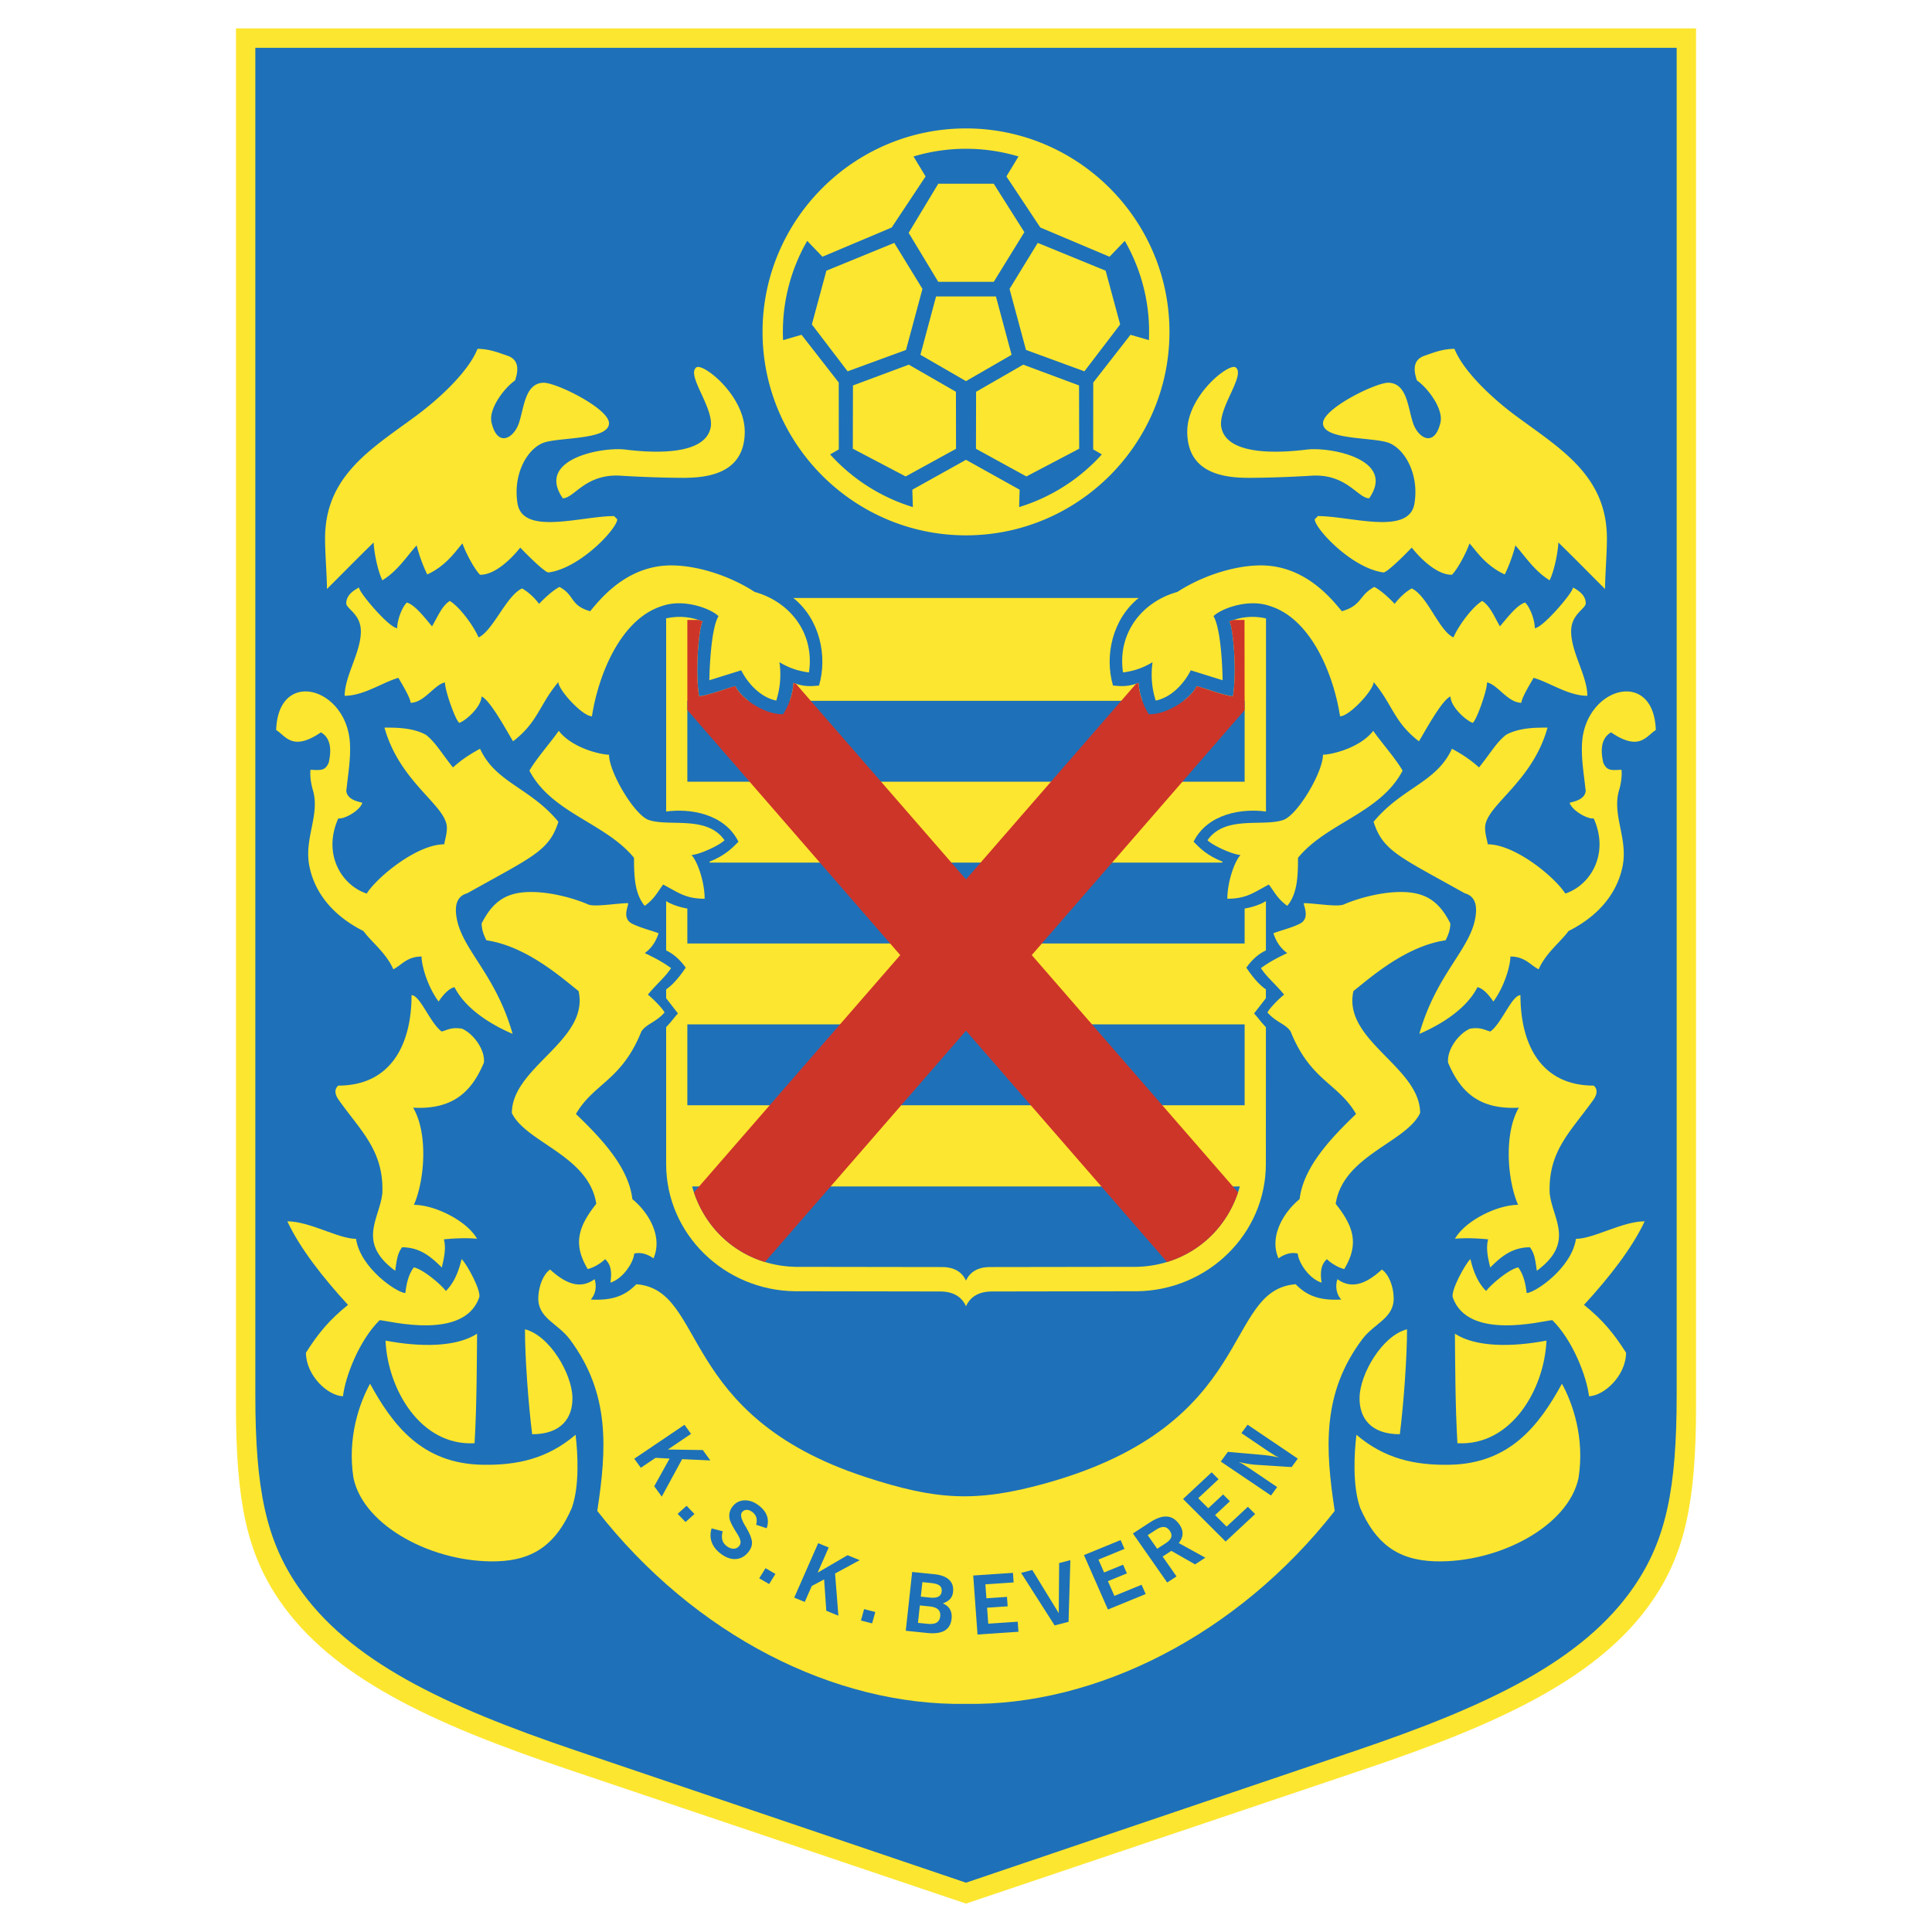 <svg xmlns="http://www.w3.org/2000/svg" width="2500" height="2500" viewBox="0 0 192.756 192.756"><g fill-rule="evenodd" clip-rule="evenodd"><path fill="#fff" d="M0 0h192.756v192.756H0V0z"/><path d="M23.542 2.834v137.394c0 9.568 1.1 14.727 4.345 19.457 5.231 7.627 15.043 12.213 28.531 16.762l39.961 13.475 39.961-13.475c13.486-4.549 23.299-9.135 28.529-16.762 3.244-4.73 4.346-9.889 4.346-19.457V2.834H23.542z" fill="#fde62f"/><path d="M96.378 187.836L57.452 174.65c-13.121-4.445-22.662-8.939-27.75-16.4-3.155-4.629-4.227-9.678-4.227-19.041V4.769h141.806v134.44c0 9.363-1.072 14.412-4.227 19.041-5.088 7.461-14.629 11.955-27.75 16.4l-38.926 13.186z" fill="#1e71b8"/><path d="M139.662 143.094c-2.947 0-4.059-1.666-4.018-3.674.045-2.318 2.23-6.152 4.736-6.797.001 2.861-.343 7.467-.718 10.471zm5.746.896c-.217-3.68-.225-7.986-.25-10.926 2.08 1.354 5.676 1.346 9.133.689-.217 4.886-3.525 10.536-8.883 10.237zm13.129-4.685c-.229-1.977-1.633-5.602-3.662-7.594-.955.062-8.41 2.072-9.93-2.264-.225-.641 1.186-3.264 1.754-3.832.152.613.518 2.156 1.57 3.184.443-.6 2.254-2.174 3.209-2.352.57.773.736 1.742.842 2.564.871-.057 4.477-2.492 4.916-5.412 1.748 0 4.629-1.748 6.854-1.748-1.271 2.701-3.553 5.617-6.055 8.336 1.865 1.502 2.945 2.807 4.199 4.777-.031 2.311-2.191 4.286-3.697 4.341zm-23.207 3.84c-.217 1.812-.41 5.09.375 7.299 1.523 3.494 3.691 5.217 7.477 5.328 6.273.182 13.283-3.459 14.307-8.311.637-4.053-.609-7.51-1.654-9.406-2.279 4.162-5.191 7.947-11.131 8.082-3.55.08-6.585-.61-9.374-2.992zm-38.952 26.851c12.944.219 27.063-6.836 36.788-19.252-.949-6.215-1.291-11.721 2.736-17.113 1.221-1.637 3.227-2.105 3.145-4.213-.041-1.113-.488-2.285-1.178-2.756-1.381 1.262-2.906 2.088-4.434.963-.217.607-.15 1.477.387 2.029-2.209.133-3.486-.418-4.553-1.525-7.301.555-3.803 13.953-24.881 19.844-7.078 1.977-11.024 1.684-18.06-.617-18.817-6.156-15.786-18.691-22.842-19.227-1.066 1.107-2.344 1.658-4.552 1.525.536-.553.603-1.422.386-2.029-1.528 1.125-3.053.299-4.435-.963-.687.471-1.135 1.643-1.178 2.756-.081 2.107 1.925 2.576 3.146 4.213 4.027 5.393 3.686 10.898 2.737 17.113 9.724 12.416 23.672 19.471 36.788 19.252zm-43.284-26.902c2.947 0 4.058-1.666 4.018-3.674-.046-2.318-2.23-6.152-4.736-6.797-.001 2.861.342 7.467.718 10.471zm-5.746.896c.217-3.68.225-7.986.25-10.926-2.082 1.354-5.677 1.346-9.133.689.216 4.886 3.525 10.536 8.883 10.237zm-13.129-4.685c.228-1.977 1.632-5.602 3.662-7.594.954.062 8.41 2.072 9.93-2.264.225-.641-1.186-3.264-1.755-3.832-.151.613-.516 2.156-1.569 3.184-.444-.6-2.254-2.174-3.208-2.352-.572.773-.737 1.742-.844 2.564-.872-.057-4.476-2.492-4.916-5.412-1.748 0-4.628-1.748-6.854-1.748 1.271 2.701 3.553 5.617 6.055 8.336-1.865 1.502-2.946 2.807-4.199 4.777.032 2.311 2.192 4.286 3.698 4.341zm23.207 3.84c.218 1.812.411 5.09-.375 7.299-1.524 3.494-3.691 5.217-7.477 5.328-6.275.182-13.284-3.459-14.307-8.311-.635-4.053.61-7.51 1.655-9.406 2.279 4.162 5.191 7.947 11.13 8.082 3.549.08 6.586-.61 9.374-2.992z" fill="#fde62f"/><path d="M96.378 130.322c-.45-.988-1.326-1.479-2.627-1.473l-14.446-.023c-7.048-.09-12.844-5.713-12.844-12.695v-13.652c.455-.449.939-1.146 1.18-1.365-.359-.469-.796-1.016-1.18-1.521v-.885c.401-.268 1.064-.84 1.954-2.164-.628-.881-1.28-1.404-1.954-1.721v-4.918c.981.621 3.087 1.141 4.828.673.296-1.478-.035-3.483-.508-4.606 1.545-.607 2.308-1.39 2.895-1.994-1.388-2.803-4.847-3.347-7.215-3.011V61.693c1.356-.3 2.56-.126 3.666.318-.312.021-.839 4.716-.379 7.475 1.242-.206 2.483-.717 3.622-1.036.421 1.039 2.707 2.831 4.766 2.81.406-.625.989-1.889 1.018-3.128 1.041.381 1.659.354 2.561.267.868-2.973.056-6.63-2.559-8.737h34.447c-2.615 2.107-3.428 5.764-2.559 8.737.9.086 1.52.114 2.561-.267.029 1.239.611 2.504 1.018 3.128 2.059.021 4.344-1.771 4.766-2.81 1.139.319 2.379.83 3.621 1.036.461-2.758-.066-7.454-.379-7.475 1.109-.446 2.316-.619 3.678-.315l-.004 19.271c-2.369-.338-5.834.205-7.223 3.01.586.604 1.35 1.387 2.895 1.994-.475 1.123-.805 3.128-.508 4.606 1.744.469 3.854-.054 4.832-.675v4.919c-.676.317-1.33.84-1.959 1.723.893 1.328 1.557 1.898 1.957 2.166v.879c-.383.508-.822 1.055-1.182 1.525.24.219.727.918 1.182 1.367l-.004 13.65c-.002 6.982-5.795 12.605-12.842 12.695l-14.445.023c-1.303-.005-2.18.485-2.63 1.473z" fill="#fde62f"/><path d="M96.378 127.77c-.417-.908-1.229-1.359-2.435-1.355l-14.556-.021c-5.067-.109-9.058-3.406-10.332-8.02h54.643c-1.273 4.613-5.264 7.91-10.33 8.02l-14.557.021c-1.204-.005-2.016.446-2.433 1.355zm-27.801-17.497v-8.07h55.601v8.07H68.577zm0-16.142v-3.985l1.716-4.085h52.169l1.715 4.086v3.985h-55.6v-.001zm0-16.138v-8.072h6.84c.804.5 1.694.799 2.418.935.19-.292.347-.604.47-.935h36.143c.123.331.281.643.471.935a7.207 7.207 0 0 0 2.418-.935h6.84v8.072h-55.6z" fill="#1e71b8"/><path d="M113.346 68.22L96.378 87.739 79.41 68.22a6.587 6.587 0 0 1-.257-.088c-.029 1.239-.612 2.504-1.018 3.128-2.059.021-4.345-1.771-4.766-2.81-1.138.319-2.38.83-3.622 1.036-.46-2.758.067-7.454.379-7.475a6.882 6.882 0 0 0-.443-.161h-1.106v8.992l21.24 24.447-20.58 23.673c1.12 3.348 3.708 5.92 7.084 6.949l20.057-23.074 20.057 23.074c3.377-1.027 5.965-3.6 7.086-6.947l-20.582-23.675 21.238-24.441-.012-8.996h-1.094a7.54 7.54 0 0 0-.443.161c.312.021.84 4.716.379 7.475-1.242-.206-2.482-.717-3.621-1.036-.422 1.039-2.707 2.831-4.766 2.81-.406-.625-.988-1.889-1.018-3.128-.086.03-.172.059-.256.086z" fill="#cd3529"/><path d="M46.621 89.12c6.555-3.671 8.162-4.223 9.091-7.13-2.847-3.439-6.256-3.882-7.819-7.289-1.119.615-1.829 1.09-2.702 1.867-1.166-1.452-1.723-2.495-2.7-3.258-1.374-.752-3.149-.714-4.131-.714 1.542 5.528 6.195 7.745 6.226 9.983.009.627-.21 1.256-.264 1.658-2.701 0-6.659 3.228-7.737 4.912-2.485-.812-4.431-3.92-2.834-7.496.656.092 2.198-.828 2.399-1.563-.396-.115-1.497-.289-1.601-1.174.188-1.73.445-3.176.366-4.729-.166-3.244-2.527-5.272-4.536-5.201-1.465.052-2.74 1.222-2.826 3.853.93.54 1.586 2.191 4.464.229.792.451 1.155 1.382.779 3.024-.345.787-.721.774-1.81.705-.08.529.034 1.369.222 1.996.765 2.551-.938 4.873-.318 7.736.651 3.015 2.831 5.09 5.373 6.361.76 1.06 2.255 2.168 2.979 3.815.8-.387 1.343-1.271 2.818-1.271.007.902.573 2.95 1.7 4.491.428-.643 1.025-1.324 1.588-1.432 1.345 2.643 4.684 4.18 5.795 4.656-1.785-6.289-5.396-8.616-5.649-12.099-.068-.974.237-1.681 1.127-1.93zm15.297-41.66c2.091.13 4.56.213 6.261.213 2.574 0 6.106-.503 6.124-4.584.016-3.634-4.194-6.932-4.837-6.428-1.013.794 1.841 4.093 1.43 6.022-.557 2.61-5.126 2.591-8.504 2.172-2.328-.29-8.971.958-6.236 4.86 1.139-.014 2.255-2.474 5.762-2.255zm15.847 18.607c.979.588 1.856.875 2.945 1.025.591-3.98-1.959-7.077-5.414-8.032-2.361-1.541-5.508-2.601-8.166-2.649-4.524-.083-7.212 3.325-8.25 4.571-2.037-.582-1.504-1.588-3.06-2.422-.673.339-1.536 1.157-2.036 1.686-.362-.484-1.015-1.17-1.702-1.535-1.575.731-2.873 4.194-4.333 4.885-.546-1.239-1.922-3.075-2.875-3.638-.787.498-1.191 1.549-1.769 2.532-.662-.771-1.674-2.13-2.507-2.374-.463.414-.968 1.711-.968 2.553-.78 0-3.813-3.548-3.813-4.056-.485.269-1.271.729-1.271 1.589.011.519 1.364 1.039 1.45 2.602.117 2.112-1.608 4.588-1.608 6.614 1.907 0 3.771-1.34 5.36-1.789.26.448 1.217 2.011 1.217 2.487 1.356 0 2.367-1.815 3.433-2.032-.029.77 1.077 3.876 1.437 4.036.794-.318 2.203-1.679 2.203-2.632.851.314 2.611 3.603 3.15 4.47 2.504-1.917 2.614-3.654 4.519-5.908 0 .792 2.409 3.414 3.351 3.414.636-4.131 2.866-9.71 6.992-10.999 2.186-.78 4.896.271 5.635 1.01-.792 1.312-.91 5.79-.91 6.391l3.178-.989c.635 1.271 1.907 2.701 3.496 3.019a8.571 8.571 0 0 0 .316-3.829zM61.584 51.808l-.318-.318c-3.278 0-9.098 1.968-9.632-1.253-.457-2.758.818-5.271 2.453-6.009 1.443-.651 6.728-.266 6.671-2.026-.047-1.465-5.299-4.059-6.549-4.016-1.854.065-1.917 2.519-2.444 4.048-.519 1.508-2.138 2.437-2.725-.08-.313-1.346 1.242-3.424 2.347-4.197.484-1.401.156-2.152-.759-2.466-.84-.288-1.792-.685-2.985-.685-.944 2.362-3.985 5.095-6.08 6.646-4.468 3.308-9.111 5.972-9.13 12.236-.005 1.561.185 3.657.185 5.077 1.56-1.549 3.127-3.158 4.662-4.642.021.834.377 2.781.87 3.772 1.563-.957 2.512-2.504 3.419-3.479a15.59 15.59 0 0 0 1.057 2.896c1.958-.894 2.912-2.451 3.517-3.095.28.841 1.151 2.525 1.75 3.125 1.541.033 3.244-1.732 4.013-2.71 0 .019 2.433 2.535 2.83 2.48 3.181-.435 6.848-4.396 6.848-5.304zm4.579 36.442c1.51.794 2.234 1.417 4.14 1.417 0-1.589-.654-3.618-1.306-4.363.817-.057 2.767-.947 3.287-1.474-1.752-2.51-5.467-1.324-7.549-2.018-1.43-.477-3.972-4.767-3.972-6.515-.794 0-3.667-.642-5.015-2.383-.814 1.168-2.205 2.729-2.93 3.972 2.234 4.254 7.579 5.202 10.439 8.698 0 1.791.047 3.572 1.067 4.792.962-.692 1.24-1.328 1.839-2.126zm-21.879 35.398c1.164-.113 2.346-.152 3.312-.057-1.052-1.832-4.25-3.383-6.302-3.383 1.078-2.447 1.435-7.119-.075-9.693 4.068.211 5.866-1.68 7.06-4.492.135-1.252-.997-2.861-2.176-3.389-1.102-.184-1.5.156-2.039.279-1.134-.812-2.146-3.625-3.003-3.625 0 4.926-2.066 9.023-7.31 9.023-.66.574.023 1.4.159 1.59 2.176 3.021 4.38 4.975 4.239 9.098-.227 2.547-2.614 4.922 1.28 7.785.17-1.238.252-1.738.684-2.342 1.749 0 2.853.904 3.965 2.018.122-.587.487-1.794.206-2.812zm16.091 1.975c.341.346.758.838.525 2.344 1.294-.408 2.318-2.051 2.376-2.895.575-.152 1.243-.008 1.919.473.941-2.109-.423-4.533-2.105-5.91-.371-3.191-3.114-6.076-5.629-8.492 1.784-3.08 4.555-3.309 6.532-8.24.522-.77 1.406-.875 2.31-1.887-.24-.479-1.301-1.512-1.666-1.779.931-1.135 1.705-1.711 2.314-2.648-.892-.654-1.727-1.073-2.625-1.499.411-.304.999-.819 1.382-1.976-.697-.275-1.879-.561-2.662-.969-1.052-.549-.297-1.848-.377-2.036-1.112 0-3.351.412-4 .124-1.209-.538-3.485-1.211-5.547-1.238-2.574-.033-3.94.911-5.071 3.144.025.595.149 1.016.477 1.673 4.048.596 7.603 3.821 9.195 5.063 1.112 4.926-6.653 7.564-6.653 12.172 1.397 2.947 7.687 4.238 8.421 9.057-1.826 2.303-2.33 4.039-.857 6.506.488-.09 1.293-.538 1.741-.987zm85.76-36.503c-6.555-3.671-8.16-4.223-9.092-7.13 2.848-3.439 6.258-3.882 7.82-7.289 1.119.615 1.83 1.09 2.701 1.867 1.166-1.452 1.725-2.495 2.701-3.258 1.373-.752 3.148-.714 4.133-.714-1.545 5.528-6.197 7.745-6.229 9.983-.008.627.211 1.256.266 1.658 2.701 0 6.658 3.228 7.736 4.912 2.484-.812 4.432-3.92 2.834-7.496-.656.092-2.197-.828-2.4-1.563.398-.115 1.498-.289 1.602-1.174-.189-1.73-.445-3.176-.367-4.729.166-3.244 2.529-5.272 4.537-5.201 1.465.052 2.738 1.222 2.824 3.853-.93.54-1.586 2.191-4.463.229-.791.451-1.156 1.382-.779 3.024.346.787.721.774 1.811.705.078.529-.033 1.369-.223 1.996-.764 2.551.938 4.873.318 7.736-.652 3.015-2.832 5.09-5.373 6.361-.76 1.06-2.256 2.168-2.979 3.815-.801-.387-1.344-1.271-2.82-1.271-.006.902-.572 2.95-1.699 4.491-.428-.643-1.025-1.324-1.588-1.432-1.346 2.643-4.684 4.18-5.797 4.656 1.787-6.289 5.398-8.616 5.65-12.099.071-.974-.234-1.681-1.124-1.93zm-15.297-41.66c-2.092.13-4.561.213-6.262.213-2.572 0-6.105-.503-6.123-4.584-.016-3.634 4.193-6.932 4.838-6.428 1.012.794-1.842 4.093-1.43 6.022.555 2.61 5.125 2.591 8.504 2.172 2.328-.29 8.971.958 6.236 4.86-1.14-.014-2.255-2.474-5.763-2.255zM114.99 66.067c-.979.588-1.855.875-2.945 1.025-.59-3.98 1.959-7.077 5.416-8.032 2.361-1.541 5.508-2.601 8.166-2.649 4.523-.083 7.211 3.325 8.248 4.571 2.039-.582 1.682-1.588 3.238-2.422.672.339 1.535 1.157 2.035 1.686.361-.484 1.016-1.17 1.701-1.535 1.576.731 2.697 4.194 4.158 4.885.547-1.239 1.922-3.075 2.875-3.638.785.498 1.191 1.549 1.768 2.532.662-.771 1.674-2.13 2.508-2.374.463.414.969 1.711.969 2.553.777 0 3.812-3.548 3.812-4.056.484.269 1.271.729 1.271 1.589-.012.519-1.363 1.039-1.451 2.602-.117 2.112 1.609 4.588 1.609 6.614-1.906 0-3.771-1.34-5.359-1.789-.26.448-1.217 2.011-1.217 2.487-1.355 0-2.367-1.815-3.434-2.032.029.77-1.078 3.876-1.436 4.036-.795-.318-2.205-1.679-2.205-2.632-.852.314-2.611 3.603-3.15 4.47-2.502-1.917-2.613-3.654-4.518-5.908 0 .792-2.41 3.414-3.352 3.414-.635-4.131-2.865-9.71-6.99-10.999-2.188-.78-4.896.271-5.637 1.01.793 1.312.91 5.79.91 6.391l-3.178-.989c-.635 1.271-1.906 2.701-3.494 3.019-.394-1.22-.499-2.496-.318-3.829zm16.182-14.259l.316-.318c3.279 0 9.1 1.968 9.633-1.253.459-2.758-.816-5.271-2.451-6.009-1.443-.651-6.729-.266-6.672-2.026.047-1.465 5.299-4.059 6.549-4.016 1.854.065 1.916 2.519 2.443 4.048.52 1.508 2.139 2.437 2.725-.08.314-1.346-1.242-3.424-2.346-4.197-.486-1.401-.158-2.152.758-2.466.84-.288 1.791-.685 2.986-.685.943 2.362 3.984 5.095 6.078 6.646 4.469 3.308 9.111 5.972 9.131 12.236.004 1.561-.184 3.657-.184 5.077-1.562-1.549-3.127-3.158-4.662-4.642-.021.834-.379 2.781-.871 3.772-1.562-.957-2.512-2.504-3.418-3.479-.16.692-.604 1.995-1.057 2.896-1.959-.894-2.912-2.451-3.518-3.095-.279.841-1.15 2.525-1.75 3.125-1.539.033-3.242-1.732-4.014-2.71 0 .019-2.432 2.535-2.83 2.48-3.178-.435-6.846-4.396-6.846-5.304zm-4.578 36.442c-1.51.794-2.234 1.417-4.141 1.417 0-1.589.654-3.618 1.307-4.363-.816-.057-2.768-.947-3.287-1.474 1.752-2.51 5.467-1.324 7.549-2.018 1.43-.477 3.971-4.767 3.971-6.515.795 0 3.67-.642 5.016-2.383.814 1.168 2.205 2.729 2.93 3.972-2.232 4.254-7.578 5.202-10.438 8.698 0 1.791-.049 3.572-1.068 4.792-.962-.692-1.24-1.328-1.839-2.126zm21.879 35.398c-1.164-.113-2.348-.152-3.312-.057 1.051-1.832 4.25-3.383 6.301-3.383-1.078-2.447-1.434-7.119.076-9.693-4.068.211-5.867-1.68-7.061-4.492-.135-1.252.996-2.861 2.176-3.389 1.102-.184 1.5.156 2.041.279 1.133-.812 2.145-3.625 3.002-3.625 0 4.926 2.066 9.023 7.311 9.023.66.574-.023 1.4-.16 1.59-2.176 3.021-4.379 4.975-4.238 9.098.227 2.547 2.615 4.922-1.281 7.785-.168-1.238-.25-1.738-.684-2.342-1.748 0-2.854.904-3.965 2.018-.122-.587-.488-1.794-.206-2.812zm-16.092 1.975c-.34.346-.758.838-.525 2.344-1.295-.408-2.318-2.051-2.377-2.895-.574-.152-1.242-.008-1.92.473-.941-2.109.426-4.533 2.105-5.91.373-3.191 3.115-6.076 5.631-8.492-1.783-3.08-4.557-3.309-6.531-8.24-.525-.77-1.408-.875-2.311-1.887.238-.479 1.301-1.512 1.666-1.779-.932-1.135-1.705-1.711-2.316-2.648.893-.654 1.729-1.073 2.625-1.499-.41-.304-.996-.819-1.381-1.976.697-.275 1.879-.561 2.662-.969 1.051-.549.299-1.848.377-2.036 1.113 0 3.352.412 4 .124 1.209-.538 3.486-1.211 5.547-1.238 2.574-.033 3.941.911 5.072 3.144-.025.595-.148 1.016-.477 1.673-4.049.596-7.604 3.821-9.195 5.063-1.111 4.926 6.652 7.564 6.652 12.172-1.396 2.947-7.688 4.238-8.422 9.057 1.826 2.303 2.33 4.039.857 6.506-.485-.09-1.292-.538-1.739-.987zM96.378 12.813c11.18 0 20.299 9.119 20.299 20.299 0 11.181-9.119 20.299-20.299 20.299S76.08 44.292 76.08 33.112s9.118-20.299 20.298-20.299z" fill="#fde62f"/><path d="M63.28 145.539l5.011-3.387.654.904-2.314 1.562 3.488.053.752 1.037-2.815-.127-2.031 3.738-.751-1.035 1.532-2.762-1.403-.072-1.468.99-.655-.901zm4.328 5.498l.892-.803.788.816-.892.801-.788-.814zm3.389 1.449l1.102.287c-.082.344-.091.633-.031.863.059.23.196.428.409.596.236.186.468.279.695.283a.69.69 0 0 0 .566-.262.602.602 0 0 0 .143-.477c-.022-.176-.125-.416-.31-.717l-.11-.176c-.329-.525-.535-.916-.62-1.172a1.486 1.486 0 0 1-.056-.756c.045-.248.161-.482.343-.699a1.51 1.51 0 0 1 1.188-.566c.481-.006.952.17 1.412.531.402.312.668.66.796 1.037.129.377.118.783-.033 1.215l-1.052-.346c.07-.277.078-.518.021-.721a1.056 1.056 0 0 0-.386-.539c-.194-.152-.384-.227-.569-.227a.588.588 0 0 0-.465.225c-.193.229-.103.662.267 1.299.098.16.149.246.155.258l.112.207c.3.539.452.973.453 1.299.001.326-.129.645-.393.959-.354.422-.777.643-1.269.66-.492.018-.989-.17-1.49-.561-.435-.34-.725-.717-.872-1.139-.151-.417-.153-.872-.006-1.361zm4.752 4.981l.628-1.01.989.574-.628 1.01-.989-.574zm3.491 1.928l2.39-5.434 1.052.432-1.104 2.51 2.987-1.74 1.207.494-2.456 1.334.331 4.207-1.207-.494-.218-3.125-1.229.656-.701 1.59-1.052-.43zm6.657 2.283l.315-1.137 1.116.287-.315 1.137-1.116-.287zm5.974-2.381l.935.096c.356.037.631.002.821-.098.19-.102.298-.275.325-.52.027-.252-.042-.443-.206-.576-.165-.133-.448-.219-.849-.26l-.87-.088-.156 1.446zm-.286 2.617l.935.094c.415.043.724.002.929-.121.206-.121.324-.336.357-.641.03-.279-.04-.504-.211-.666-.17-.164-.448-.264-.833-.305l-.987-.1-.19 1.739zm-1.217.789l.639-5.869 2.207.225c.664.066 1.157.252 1.476.553.32.301.453.705.397 1.211a1.237 1.237 0 0 1-.291.705c-.165.182-.406.328-.73.443.334.145.573.346.716.604.145.256.197.564.158.928-.061.551-.291.945-.69 1.182-.4.234-.978.314-1.732.238l-2.15-.22zm7.159.375l-.428-5.887 3.963-.268.068.957-2.818.189.102 1.393 2.053-.141.068.943-2.053.137.115 1.594 2.941-.197.072 1.004-4.083.276zm7.696-.908l-3.348-5.242 1.115-.291 2.641 4.305.041-4.996 1.119-.291-.18 6.156-1.388.359zm5.316-1.586l-2.391-5.432 3.656-1.498.387.883-2.6 1.066.564 1.283 1.895-.775.383.867-1.895.777.646 1.469 2.713-1.111.408.928-3.766 1.543zm4.916-6.063l.83-.541c.311-.201.498-.402.564-.605s.018-.422-.146-.654c-.16-.23-.352-.354-.576-.369-.221-.018-.486.074-.791.271l-.83.541.949 1.357zm.996 3.368l-3.42-4.893 1.717-1.117a4.13 4.13 0 0 1 .9-.457c.279-.096.541-.133.785-.113.479.031.893.297 1.24.793.221.316.324.631.312.947-.014.316-.143.613-.385.898l2.658 1.463-1.025.668-2.365-1.348-.871.566 1.387 1.984-.933.609zm5.83-4.088l-4.248-4.246 2.855-2.662.689.689-2.031 1.895 1.004 1.004 1.48-1.381.68.68-1.48 1.381 1.15 1.148 2.121-1.977.725.723-2.945 2.746zm4.528-4.594l-5.01-3.385.705-.971 3.525.311c.27.027.539.062.807.104a13.247 13.247 0 0 1 .788.16 10.65 10.65 0 0 1-.346-.166 1.601 1.601 0 0 1-.166-.104c-.074-.047-.176-.113-.309-.195-.133-.08-.215-.133-.25-.154l-2.695-1.822.613-.844 5.01 3.385-.613.844-3.68-.236a9.1 9.1 0 0 1-.717-.096 15.952 15.952 0 0 1-.883-.172l.268.133c.072.035.145.078.217.125.068.047.17.111.309.197s.229.143.271.172l2.77 1.871-.614.843zM96.378 14.843c1.819 0 3.575.269 5.237.768l-1.205 1.992.004.006 3.377 5.088 6.908 2.917 1.521-1.582a18.151 18.151 0 0 1 2.406 9.903l-1.84-.532-3.713 4.764-.006 6.667.863.502a18.328 18.328 0 0 1-8.252 5.256l.051-1.734-5.352-2.983-5.353 2.983.052 1.734a18.334 18.334 0 0 1-8.254-5.256l.865-.502-.005-6.667-3.714-4.764-1.84.533a18.13 18.13 0 0 1 2.407-9.904l1.521 1.582 6.909-2.917 3.377-5.088.003-.006-1.204-1.992a18.17 18.17 0 0 1 5.237-.768z" fill="#1e71b8"/><path fill="#fde62f" d="M93.391 29.577h5.974l1.561 5.822-4.548 2.626-4.547-2.626 1.56-5.822zM97.385 39.088l-.012 5.688 5.027 2.759 5.27-2.767-.014-6.312-5.57-2.074-4.701 2.706zM102.363 34.912l5.828 2.135 3.567-4.677-1.449-5.363-6.774-2.773-2.812 4.59 1.64 6.088zM93.611 28.119l-2.954-4.888.004-.006-.004-.006.01-.003 2.944-4.885h5.534l3.056 4.832-3.056 4.956h-5.534zM95.373 39.088l.01 5.688-5.027 2.759-5.27-2.767.015-6.312 5.569-2.074 4.703 2.706zM90.393 34.912l-5.828 2.135L81 32.37l1.448-5.363 6.773-2.773 2.812 4.59-1.64 6.088z"/></g></svg>